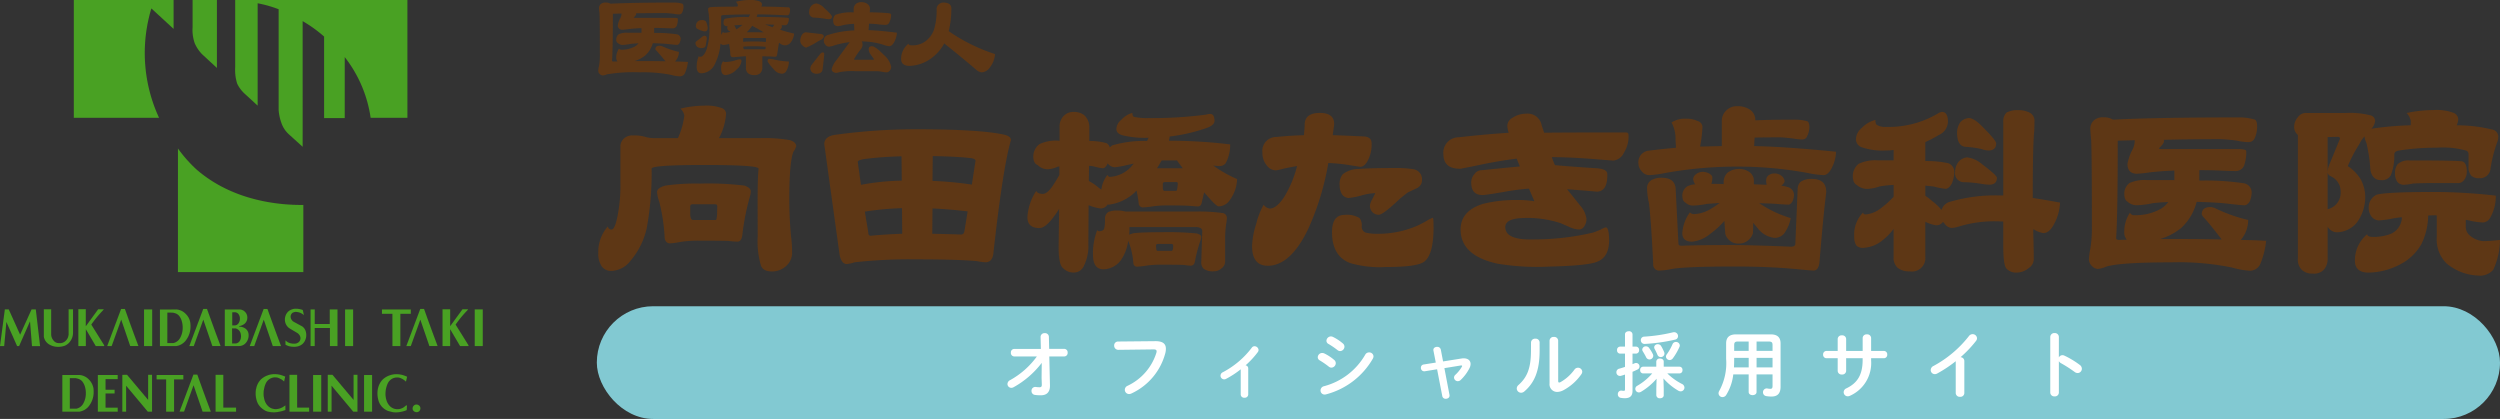 <svg xmlns="http://www.w3.org/2000/svg" xmlns:xlink="http://www.w3.org/1999/xlink" width="377" height="63.18" viewBox="0 0 377 63.18"><rect x="0" y="0" width="377" height="63.18" fill="#333333" stroke="none"/><defs><clipPath id="a"><rect width="72.799" height="62.19" fill="none"/></clipPath><clipPath id="b"><rect width="286.78" height="25.618" transform="translate(0 0)" fill="#5e3715"/></clipPath><clipPath id="c"><rect width="59.822" height="11.523" fill="#5e3715"/></clipPath></defs><g transform="translate(10203 6476.18)"><g transform="translate(-10203 -6476.18)"><path d="M4.758,198.919l-1.723,3.807-1.715-3.807H.729L0,204.447H.636l.33-3.635,1.61,3.635.31,0,1.638-3.718.3,3.721H6.049L5.4,198.919Z" transform="translate(0 -152.258)" fill="#49a123"/><g clip-path="url(#a)"><path d="M.728,198.919h.592l1.715,3.807,1.722-3.807H5.4l.653,5.527H4.82l-.3-3.722-1.637,3.719-.31,0-1.61-3.636-.33,3.635H0Zm4.092,5.528H6.049L5.4,198.919H4.759l-1.723,3.807L1.32,198.92H.729L0,204.447H.636l.33-3.635,1.611,3.635.309,0,1.637-3.718Z" transform="translate(0 -152.258)" fill="#1a1311"/><path d="M29.279,198.794v3.713a1.432,1.432,0,0,0,.326.964,1.015,1.015,0,0,0,.61.411q.284.029.376.029a1.209,1.209,0,0,0,.769-.266,1.446,1.446,0,0,0,.482-.714l.061-.308v-3.829h.669v3.556a2.136,2.136,0,0,1-.346,1.167,1.956,1.956,0,0,1-.884.776,3.054,3.054,0,0,1-1.01.174,2.562,2.562,0,0,1-1.382-.378,1.729,1.729,0,0,1-.782-1.126v-4.17Z" transform="translate(-21.56 -152.162)" fill="#49a123"/><path d="M28.168,198.794h1.112v3.713a1.438,1.438,0,0,0,.326.963,1.019,1.019,0,0,0,.61.411c.188.019.315.029.375.029a1.214,1.214,0,0,0,.769-.265,1.453,1.453,0,0,0,.482-.714l.061-.308v-3.829h.67v3.556a2.147,2.147,0,0,1-.346,1.167,1.966,1.966,0,0,1-.885.777,3.069,3.069,0,0,1-1.011.175,2.574,2.574,0,0,1-1.382-.378,1.736,1.736,0,0,1-.782-1.126Zm2.424,5.118c-.061,0-.187-.01-.376-.029a1.02,1.02,0,0,1-.611-.411,1.439,1.439,0,0,1-.326-.964v-3.713h-1.11v4.17a1.735,1.735,0,0,0,.782,1.125,2.574,2.574,0,0,0,1.382.378,3.068,3.068,0,0,0,1.01-.174,1.965,1.965,0,0,0,.884-.776,2.146,2.146,0,0,0,.346-1.167v-3.556H31.9v3.829l-.061.308a1.453,1.453,0,0,1-.482.715A1.215,1.215,0,0,1,30.591,203.911Z" transform="translate(-21.56 -152.162)" fill="#1a1311"/><path d="M51.495,198.794v2.556l1.86-2.556.831,0-.03.1a17.078,17.078,0,0,0-1.837,2.219l1.943,3.117v.116H52.988l-1.493-2.535v2.535h-1.13v-5.556Z" transform="translate(-38.551 -152.162)" fill="#49a123"/><path d="M50.364,198.794h1.13v2.556l1.859-2.556.831,0-.03.1a17.164,17.164,0,0,0-1.837,2.219l1.943,3.116v.117H52.988l-1.494-2.535v2.535h-1.13ZM51.5,201.35v-2.556H50.365v5.556h1.129v-2.534l1.494,2.535h1.273v-.116l-1.943-3.117a17.128,17.128,0,0,1,1.837-2.22l.03-.1-.83,0Z" transform="translate(-38.551 -152.162)" fill="#1a1311"/><rect width="1.228" height="5.527" transform="translate(21.722 46.662)" fill="#49a123"/><path d="M0,0H1.228V5.527H0ZM0,5.527H1.228V0H0Z" transform="translate(21.722 46.662)" fill="#1a1311"/><path d="M105.309,198.919a2.191,2.191,0,0,1,1.4.7,2.271,2.271,0,0,1,.618,1.071,2.447,2.447,0,0,1,.072.543,1.191,1.191,0,0,1,.008.12v.141a3.342,3.342,0,0,1-.6,1.946,2.239,2.239,0,0,1-1.562,1.008h-2.457v-5.527Zm-1.4,5.073h.908a1.551,1.551,0,0,0,1.043-.819,3.1,3.1,0,0,0,.361-1.509,3.431,3.431,0,0,0-.133-.969,2.328,2.328,0,0,0-.383-.777,1.307,1.307,0,0,0-.425-.345,2.417,2.417,0,0,0-.569-.17h-.8Z" transform="translate(-78.673 -152.257)" fill="#49a123"/><path d="M102.782,198.919h2.526a2.2,2.2,0,0,1,1.4.7,2.277,2.277,0,0,1,.618,1.071,2.307,2.307,0,0,1,.07.5c0,.019,0,.033,0,.042a1.2,1.2,0,0,1,.008.12v.141a3.358,3.358,0,0,1-.6,1.946,2.25,2.25,0,0,1-1.562,1.008h-2.457Zm0,5.528h2.457a2.249,2.249,0,0,0,1.562-1.008,3.357,3.357,0,0,0,.6-1.945v-.141a1.193,1.193,0,0,0-.008-.12c0-.009,0-.023,0-.042a2.305,2.305,0,0,0-.07-.5,2.277,2.277,0,0,0-.618-1.07,2.2,2.2,0,0,0-1.4-.7h-2.525Zm1.931-5.044a2.43,2.43,0,0,1,.569.17,1.314,1.314,0,0,1,.425.345,2.339,2.339,0,0,1,.383.778,3.446,3.446,0,0,1,.133.969,3.116,3.116,0,0,1-.361,1.509,1.559,1.559,0,0,1-1.043.819h-.908V199.4Zm.106,4.589a1.558,1.558,0,0,0,1.043-.818,3.115,3.115,0,0,0,.36-1.509,3.445,3.445,0,0,0-.133-.968,2.338,2.338,0,0,0-.383-.777,1.313,1.313,0,0,0-.424-.345,2.429,2.429,0,0,0-.569-.17h-.8v4.588Z" transform="translate(-78.673 -152.257)" fill="#1a1311"/><path d="M146.7,198.919a1.162,1.162,0,0,1,.855.355,1.187,1.187,0,0,1,.353.871,1.58,1.58,0,0,1-.046.367,1.2,1.2,0,0,1-.452.63,1.714,1.714,0,0,1-.736.3l.025.075a1.545,1.545,0,0,1,1.013.357,1.2,1.2,0,0,1,.389.931,1.685,1.685,0,0,1-.422,1.163,1.331,1.331,0,0,1-1.033.474h-2.139v-5.527Zm-1.068.44v1.965h.442a.74.74,0,0,0,.526-.349,1.222,1.222,0,0,0,.183-.665,1.112,1.112,0,0,0-.21-.682.692.692,0,0,0-.591-.283Zm0,4.691h.508a.811.811,0,0,0,.6-.358,1.3,1.3,0,0,0,.207-.741,1.445,1.445,0,0,0-.2-.737,1.082,1.082,0,0,0-.628-.437h-.5Z" transform="translate(-110.608 -152.257)" fill="#49a123"/><path d="M144.505,198.919H146.7a1.167,1.167,0,0,1,.855.355,1.193,1.193,0,0,1,.354.872,1.589,1.589,0,0,1-.046.367,1.2,1.2,0,0,1-.452.63,1.722,1.722,0,0,1-.736.3l.026.075h0a1.547,1.547,0,0,1,1.012.357,1.21,1.21,0,0,1,.39.931,1.693,1.693,0,0,1-.423,1.164,1.338,1.338,0,0,1-1.034.474h-2.139Zm0,5.528h2.138a1.337,1.337,0,0,0,1.033-.473,1.692,1.692,0,0,0,.422-1.163,1.209,1.209,0,0,0-.389-.931,1.549,1.549,0,0,0-1.013-.357l-.026-.076a1.73,1.73,0,0,0,.736-.3,1.2,1.2,0,0,0,.452-.629,1.587,1.587,0,0,0,.046-.367,1.192,1.192,0,0,0-.353-.871,1.166,1.166,0,0,0-.854-.355h-2.191Zm1.475-5.1a.7.7,0,0,1,.591.283,1.118,1.118,0,0,1,.21.682,1.228,1.228,0,0,1-.183.665.743.743,0,0,1-.526.349h-.442v-1.965Zm.092,1.979a.742.742,0,0,0,.525-.349,1.227,1.227,0,0,0,.183-.665,1.117,1.117,0,0,0-.21-.681.694.694,0,0,0-.59-.283l-.351.015v1.964Zm.053.454a1.071,1.071,0,0,1,.628.438,1.452,1.452,0,0,1,.2.737,1.305,1.305,0,0,1-.207.741.815.815,0,0,1-.6.358h-.508v-2.273Zm.012,2.273h0a.814.814,0,0,0,.6-.357,1.3,1.3,0,0,0,.207-.741,1.451,1.451,0,0,0-.2-.736,1.07,1.07,0,0,0-.627-.437h-.5v2.272Z" transform="translate(-110.608 -152.257)" fill="#1a1311"/><path d="M186,199.446a1.966,1.966,0,0,0-.5-.319,1.7,1.7,0,0,0-.731-.161.865.865,0,0,0-.228.029,1.369,1.369,0,0,0-.228.087.714.714,0,0,0-.239.262.687.687,0,0,0-.079.32.853.853,0,0,0,.118.424.946.946,0,0,0,.307.332l1.35.732a1.468,1.468,0,0,1,.443.562,1.733,1.733,0,0,1,.14.7,1.911,1.911,0,0,1-.316,1.1,1.55,1.55,0,0,1-.795.6,2.182,2.182,0,0,1-.892.107,2.392,2.392,0,0,1-1.13-.312,5.708,5.708,0,0,1,0-.669,1.332,1.332,0,0,0,.531.368,2.089,2.089,0,0,0,.842.129.949.949,0,0,0,.519-.157.777.777,0,0,0,.314-.383.952.952,0,0,0,.046-.274.8.8,0,0,0-.095-.378,1.2,1.2,0,0,0-.262-.328c-.409-.271-.821-.483-1.183-.715a1.566,1.566,0,0,1-.806-1.388,1.644,1.644,0,0,1,.206-.827,1.465,1.465,0,0,1,.475-.532,2.042,2.042,0,0,1,.612-.253,2.661,2.661,0,0,1,.357-.025,2.94,2.94,0,0,1,1.049.192Z" transform="translate(-140.168 -151.923)" fill="#49a123"/><path d="M184.774,198.481a2.924,2.924,0,0,1,1.049.192l.176.772a2.039,2.039,0,0,0-.5-.318,1.7,1.7,0,0,0-.731-.161.868.868,0,0,0-.227.029,1.374,1.374,0,0,0-.227.087.717.717,0,0,0-.239.262.69.69,0,0,0-.079.32.857.857,0,0,0,.117.424.949.949,0,0,0,.307.332l1.35.732a1.475,1.475,0,0,1,.444.562,1.741,1.741,0,0,1,.14.7,1.906,1.906,0,0,1-.317,1.1,1.558,1.558,0,0,1-.8.6,2.123,2.123,0,0,1-.892.107,2.378,2.378,0,0,1-1.13-.312,5.668,5.668,0,0,1,0-.669,1.363,1.363,0,0,0,.532.367,2.026,2.026,0,0,0,.739.13l.1,0a.953.953,0,0,0,.519-.157.773.773,0,0,0,.314-.383.958.958,0,0,0,.045-.274.8.8,0,0,0-.095-.378,1.2,1.2,0,0,0-.262-.328c-.225-.149-.451-.28-.67-.407-.18-.1-.351-.2-.513-.308a1.568,1.568,0,0,1-.806-1.389,1.651,1.651,0,0,1,.206-.827,1.472,1.472,0,0,1,.476-.532,2.053,2.053,0,0,1,.612-.253A2.676,2.676,0,0,1,184.774,198.481Zm1.224.964-.176-.771a2.927,2.927,0,0,0-1.048-.191,2.675,2.675,0,0,0-.357.025,2.052,2.052,0,0,0-.612.253,1.471,1.471,0,0,0-.475.532,1.65,1.65,0,0,0-.205.827,1.567,1.567,0,0,0,.806,1.388c.162.1.333.2.513.308.219.127.445.258.67.407a1.2,1.2,0,0,1,.262.329.8.8,0,0,1,.095.378.959.959,0,0,1-.046.275.774.774,0,0,1-.314.384.954.954,0,0,1-.519.157l-.1,0a2.027,2.027,0,0,1-.74-.13,1.344,1.344,0,0,1-.531-.368,5.86,5.86,0,0,0,0,.668,2.379,2.379,0,0,0,1.129.312,2.123,2.123,0,0,0,.892-.107,1.557,1.557,0,0,0,.795-.6,1.905,1.905,0,0,0,.316-1.1,1.74,1.74,0,0,0-.14-.7,1.474,1.474,0,0,0-.443-.562l-1.35-.732a.95.95,0,0,1-.307-.332.859.859,0,0,1-.118-.424.691.691,0,0,1,.08-.321.719.719,0,0,1,.239-.262,1.376,1.376,0,0,1,.228-.087.868.868,0,0,1,.228-.029,1.7,1.7,0,0,1,.732.161A1.984,1.984,0,0,1,186,199.445Z" transform="translate(-140.168 -151.923)" fill="#1a1311"/><path d="M200.277,198.919v2.2h2.262v-2.2h1.174v5.527h-1.147v-2.726h-2.289v2.726h-.628v-5.527Z" transform="translate(-152.816 -152.258)" fill="#49a123"/><path d="M199.648,198.919h.628v2.2h2.262v-2.2h1.174v5.528h-1.148v-2.726h-2.289v2.725h-.628Zm.628,2.2v-2.2h-.627v5.527h.628v-2.725h2.29v2.726h1.147v-5.527h-1.173v2.2Z" transform="translate(-152.816 -152.258)" fill="#1a1311"/><rect width="1.21" height="5.527" transform="translate(52.041 46.662)" fill="#49a123"/><path d="M0,0H1.21V5.527H0ZM0,5.527H1.21V0H0Z" transform="translate(52.041 46.662)" fill="#1a1311"/><path d="M72.359,204.208h1.247q-.326-.864-.653-1.749t-.679-1.857q-.353-.972-.717-1.994h-.577l-2.1,5.6.682,0L71,200.222Z" transform="translate(-52.72 -152.018)" fill="#49a123"/><path d="M73.606,204.208H72.359l-1.364-3.986L69.559,204.2l-.682,0,2.1-5.6h.577c.23.647.472,1.318.718,1.995.216.6.439,1.2.679,1.857.2.55.416,1.122.653,1.749Zm-2.05-5.6h-.576l-2.1,5.6.681,0,1.436-3.981,1.364,3.985H73.6c-.236-.626-.45-1.2-.653-1.748-.241-.653-.463-1.26-.679-1.857C72.027,199.925,71.786,199.254,71.556,198.607Z" transform="translate(-52.72 -152.018)" fill="#1a1311"/><path d="M125.155,204.208H126.4q-.326-.864-.653-1.749t-.679-1.857q-.353-.972-.717-1.994h-.577l-2.1,5.6.682,0,1.437-3.981Z" transform="translate(-93.131 -152.018)" fill="#49a123"/><path d="M126.4,204.208h-1.247l-1.364-3.986-1.436,3.981-.682,0,2.1-5.6h.577c.237.666.478,1.337.717,1.995.222.613.445,1.221.679,1.857.209.568.429,1.157.653,1.749Zm-2.05-5.6h-.576l-2.1,5.6.681,0,1.436-3.981,1.364,3.985H126.4c-.224-.592-.443-1.18-.653-1.748-.235-.637-.457-1.244-.679-1.857C124.83,199.944,124.589,199.273,124.352,198.607Z" transform="translate(-93.131 -152.018)" fill="#1a1311"/><path d="M164,204.208h1.247q-.327-.864-.654-1.749t-.679-1.857q-.353-.972-.717-1.994h-.577l-2.1,5.6.682,0,1.437-3.981Z" transform="translate(-122.863 -152.018)" fill="#49a123"/><path d="M165.246,204.208H164l-1.364-3.986L161.2,204.2l-.682,0,2.1-5.6h.577c.247.693.489,1.364.718,1.995.212.584.434,1.191.679,1.857.2.55.417,1.122.654,1.749Zm-2.051-5.6h-.576l-2.1,5.6.681,0,1.436-3.981L164,204.207h1.246c-.237-.627-.451-1.2-.653-1.748-.245-.666-.467-1.274-.679-1.857C163.683,199.971,163.441,199.3,163.195,198.607Z" transform="translate(-122.863 -152.018)" fill="#1a1311"/><path d="M249.882,198.919v.66h-1.575v4.867h-1.2v-4.867h-1.578v-.594l.007-.066Z" transform="translate(-187.93 -152.258)" fill="#49a123"/><path d="M245.531,198.919h4.351v.66h-1.575v4.867H247.1v-4.868h-1.578v-.594Zm1.572,5.528h1.2v-4.867h1.575v-.659h-4.35l-.007.065v.594H247.1Z" transform="translate(-187.93 -152.258)" fill="#1a1311"/><path d="M285.651,198.794v2.556l1.86-2.556.831,0-.03.1a17.1,17.1,0,0,0-1.837,2.219l1.943,3.117v.116h-1.274l-1.493-2.535v2.535H284.5v-5.556Z" transform="translate(-217.766 -152.162)" fill="#49a123"/><path d="M284.5,198.794h1.148v2.556l1.859-2.556.831,0-.03.1a17.182,17.182,0,0,0-1.837,2.219l1.943,3.116v.117h-1.274l-1.494-2.535v2.535H284.5Zm1.148,2.557v-2.556H284.5v5.556h1.147v-2.534l1.494,2.535h1.273v-.116l-1.943-3.117a17.15,17.15,0,0,1,1.837-2.22l.03-.1-.83,0Z" transform="translate(-217.766 -152.162)" fill="#1a1311"/><rect width="1.21" height="5.527" transform="translate(71.589 46.662)" fill="#49a123"/><path d="M0,0H1.21V5.527H0ZM0,5.527H1.21V0H0Z" transform="translate(71.589 46.662)" fill="#1a1311"/><path d="M264.671,204.208h1.246q-.326-.864-.653-1.749t-.679-1.857q-.353-.972-.717-1.994h-.577l-2.1,5.6.682,0,1.437-3.981Z" transform="translate(-199.92 -152.018)" fill="#49a123"/><path d="M265.918,204.208h-1.247l-1.364-3.986-1.436,3.981-.682,0,2.1-5.6h.578c.23.645.471,1.316.718,1.995.22.607.449,1.232.679,1.857.2.544.414,1.116.653,1.749Zm-2.05-5.6h-.577l-2.1,5.6.681,0,1.436-3.981,1.364,3.985h1.245c-.239-.633-.452-1.2-.653-1.748-.23-.625-.459-1.25-.679-1.857C264.338,199.923,264.1,199.252,263.868,198.607Z" transform="translate(-199.92 -152.018)" fill="#1a1311"/><path d="M42.7,241.08a2.19,2.19,0,0,1,1.4.7,2.479,2.479,0,0,1,.618,1.071,1.818,1.818,0,0,1,.072.543,1.2,1.2,0,0,1,.008.12v.141a3.344,3.344,0,0,1-.6,1.946,2.241,2.241,0,0,1-1.562,1.008H40.073V241.08Zm-1.5,5.073h1.013a1.551,1.551,0,0,0,1.043-.819,3.1,3.1,0,0,0,.361-1.509,3.43,3.43,0,0,0-.133-.969,2.327,2.327,0,0,0-.383-.777,1.31,1.31,0,0,0-.425-.345,2.42,2.42,0,0,0-.569-.17H41.2Z" transform="translate(-30.673 -184.528)" fill="#49a123"/><path d="M40.073,241.08H42.7a2.2,2.2,0,0,1,1.4.7,2.478,2.478,0,0,1,.618,1.071,1.708,1.708,0,0,1,.071.5c0,.019,0,.033,0,.042a1.2,1.2,0,0,1,.008.12v.141a3.36,3.36,0,0,1-.6,1.946,2.251,2.251,0,0,1-1.563,1.009H40.073Zm0,5.528h2.562A2.25,2.25,0,0,0,44.2,245.6a3.359,3.359,0,0,0,.6-1.946v-.141a1.2,1.2,0,0,0-.008-.12c0-.009,0-.023,0-.042a1.707,1.707,0,0,0-.071-.5,2.477,2.477,0,0,0-.618-1.07,2.2,2.2,0,0,0-1.4-.7h-2.63Zm2.036-5.044a2.431,2.431,0,0,1,.569.17,1.317,1.317,0,0,1,.425.345,2.339,2.339,0,0,1,.383.778,3.446,3.446,0,0,1,.133.969,3.116,3.116,0,0,1-.361,1.509,1.559,1.559,0,0,1-1.043.819H41.2v-4.589Zm.106,4.589a1.558,1.558,0,0,0,1.043-.818,3.115,3.115,0,0,0,.36-1.508,3.445,3.445,0,0,0-.133-.968,2.338,2.338,0,0,0-.383-.777,1.316,1.316,0,0,0-.425-.345,2.43,2.43,0,0,0-.569-.17H41.2v4.588Z" transform="translate(-30.673 -184.528)" fill="#1a1311"/><path d="M65.882,241.079v.627H64.046v1.59h1.367v.572H64.046v2.139h1.836v.6h-3v-5.527Z" transform="translate(-48.131 -184.528)" fill="#49a123"/><path d="M62.881,241.079h3v.627H64.046v1.59h1.366v.572H64.046v2.139h1.836v.6h-3Zm1.165,2.218v-1.591h1.837v-.626h-3v5.527h3v-.6H64.046v-2.14h1.367V243.3Z" transform="translate(-48.131 -184.528)" fill="#1a1311"/><path d="M79.338,240.955l3.18,3.782v-3.782h.589v5.557h-.639L79.2,242.6v3.915h-.576v-5.557Z" transform="translate(-60.179 -184.432)" fill="#49a123"/><path d="M78.622,240.954h.716l3.181,3.782v-3.782h.589v5.557h-.639L79.2,242.6v3.914h-.576Zm3.847,5.557h.638v-5.556h-.588v3.782l-3.181-3.782h-.714v5.556H79.2V242.6Z" transform="translate(-60.179 -184.432)" fill="#1a1311"/><path d="M104.685,241.079v.66h-1.4v4.867h-1.2v-4.867h-1.439v-.594l.008-.066Z" transform="translate(-77.033 -184.528)" fill="#49a123"/><path d="M100.648,241.079h4.037v.66h-1.4v4.867H102.08v-4.868h-1.439v-.594Zm1.433,5.528h1.2v-4.867h1.4v-.659h-4.036l-.008.066v.594h1.439Z" transform="translate(-77.033 -184.528)" fill="#1a1311"/><path d="M139.765,240.955V245.9h1.925v.612H138.6v-5.557Z" transform="translate(-106.091 -184.432)" fill="#49a123"/><path d="M138.6,240.954h1.161V245.9h1.924v.612H138.6Zm1.161,4.946v-4.945H138.6v5.556h3.085V245.9Z" transform="translate(-106.091 -184.432)" fill="#1a1311"/><path d="M118.881,246.368h1.247q-.326-.864-.653-1.749t-.679-1.857q-.353-.972-.717-1.994H117.5l-2.1,5.6.682,0,1.437-3.981Z" transform="translate(-88.329 -184.289)" fill="#49a123"/><path d="M120.128,246.368h-1.247l-1.364-3.986-1.436,3.981-.682,0,2.1-5.6h.578c.241.677.482,1.348.718,1.995.209.576.431,1.183.679,1.857.212.575.432,1.164.653,1.749Zm-2.05-5.6H117.5l-2.1,5.6.681,0,1.437-3.981,1.364,3.986h1.245c-.221-.585-.441-1.173-.653-1.748-.248-.674-.47-1.282-.679-1.857C118.56,242.115,118.318,241.443,118.078,240.767Z" transform="translate(-88.329 -184.289)" fill="#1a1311"/><path d="M187.238,240.955V245.9h1.808v.612h-2.969v-5.557Z" transform="translate(-142.428 -184.432)" fill="#49a123"/><path d="M186.077,240.954h1.161V245.9h1.807v.612h-2.969Zm1.161,4.946v-4.945h-1.16v5.556h2.968V245.9Z" transform="translate(-142.428 -184.432)" fill="#1a1311"/><rect width="1.227" height="5.527" transform="translate(47.217 56.552)" fill="#49a123"/><path d="M0,0H1.227V5.527H0ZM0,5.527H1.227V0H0Z" transform="translate(47.217 56.552)" fill="#1a1311"/><path d="M211.409,240.955l3.18,3.782v-3.782h.589v5.557h-.639l-3.27-3.915v3.915h-.575v-5.557Z" transform="translate(-161.27 -184.432)" fill="#49a123"/><path d="M210.693,240.954h.716l3.181,3.782v-3.782h.59v5.557h-.639l-3.271-3.915v3.914h-.576Zm3.847,5.557h.638v-5.556h-.589v3.782l-3.181-3.782h-.714v5.556h.575V242.6Z" transform="translate(-161.27 -184.432)" fill="#1a1311"/><rect width="1.21" height="5.527" transform="translate(54.901 56.552)" fill="#49a123"/><path d="M0,0H1.21V5.527H0ZM0,5.527H1.21V0H0Z" transform="translate(54.901 56.552)" fill="#1a1311"/><path d="M246.286,241.227a1.387,1.387,0,0,0-.693-.175,1.518,1.518,0,0,0-.765.2,1.639,1.639,0,0,0-.591.593,3.609,3.609,0,0,0-.292.809,3.775,3.775,0,0,0-.1.867,3.2,3.2,0,0,0,.148.967,2.1,2.1,0,0,0,.42.776,1.621,1.621,0,0,0,.58.436,1.7,1.7,0,0,0,.663.129,1.716,1.716,0,0,0,1.144-.449l.151-.122a.191.191,0,0,1,.129.017l-.035.693a4.024,4.024,0,0,1-.864.264,3.62,3.62,0,0,1-.778.082,3.829,3.829,0,0,1-.425-.025l-.728-.182a2.515,2.515,0,0,1-.921-.615,2.325,2.325,0,0,1-.539-.942,3.779,3.779,0,0,1-.163-1.092,3.3,3.3,0,0,1,.2-1.163,2.674,2.674,0,0,1,.607-.955,3,3,0,0,1,.967-.589,3.13,3.13,0,0,1,1.491-.175,3.2,3.2,0,0,1,.614.129,5.453,5.453,0,0,1,.6.229l-.174.749a2.226,2.226,0,0,0-.648-.458" transform="translate(-185.711 -184.126)" fill="#49a123"/><path d="M245.508,240.554a3.137,3.137,0,0,1,.387.025,3.212,3.212,0,0,1,.614.129,5.48,5.48,0,0,1,.6.229l-.174.749a2.287,2.287,0,0,0-.649-.458,1.38,1.38,0,0,0-.693-.174,1.525,1.525,0,0,0-.765.2,1.646,1.646,0,0,0-.591.593,3.628,3.628,0,0,0-.292.809,3.792,3.792,0,0,0-.1.867,3.211,3.211,0,0,0,.148.967,2.109,2.109,0,0,0,.42.776,1.628,1.628,0,0,0,.579.436,1.707,1.707,0,0,0,.663.129,1.715,1.715,0,0,0,1.144-.449l.151-.123a.191.191,0,0,1,.13.017l-.035.693a3.918,3.918,0,0,1-.865.264,3.636,3.636,0,0,1-.778.082,3.852,3.852,0,0,1-.425-.025l-.728-.182a2.526,2.526,0,0,1-.922-.615,2.336,2.336,0,0,1-.539-.942,3.8,3.8,0,0,1-.163-1.092,3.313,3.313,0,0,1,.2-1.163,2.687,2.687,0,0,1,.607-.955,3.01,3.01,0,0,1,.967-.589A3.151,3.151,0,0,1,245.508,240.554Zm1.427,1.131.173-.748a5.567,5.567,0,0,0-.6-.228,3.21,3.21,0,0,0-.614-.129,3.13,3.13,0,0,0-1.491.175,3.009,3.009,0,0,0-.967.589,2.686,2.686,0,0,0-.607.954,3.312,3.312,0,0,0-.2,1.162,3.8,3.8,0,0,0,.163,1.092,2.334,2.334,0,0,0,.538.942,2.526,2.526,0,0,0,.921.614l.728.182a3.848,3.848,0,0,0,.425.025,3.636,3.636,0,0,0,.778-.082,3.935,3.935,0,0,0,.864-.264l.035-.692a.194.194,0,0,0-.128-.016l-.151.122a1.716,1.716,0,0,1-1.144.45,1.708,1.708,0,0,1-.663-.129,1.629,1.629,0,0,1-.58-.436,2.11,2.11,0,0,1-.42-.776,3.212,3.212,0,0,1-.148-.967,3.792,3.792,0,0,1,.1-.867,3.629,3.629,0,0,1,.292-.809,1.647,1.647,0,0,1,.591-.593,1.526,1.526,0,0,1,.766-.2,1.4,1.4,0,0,1,.693.175A2.25,2.25,0,0,1,246.935,241.685Z" transform="translate(-185.711 -184.126)" fill="#1a1311"/><path d="M265.823,260.048a.608.608,0,0,1,.423.165.525.525,0,0,1,.181.4.6.6,0,0,1-.159.419.532.532,0,0,1-.408.172.637.637,0,0,1-.431-.157.509.509,0,0,1-.181-.4.6.6,0,0,1,.166-.419.534.534,0,0,1,.408-.18" transform="translate(-203.028 -199.047)" fill="#49a123"/><path d="M265.823,260.048a.612.612,0,0,1,.423.165.527.527,0,0,1,.181.4.6.6,0,0,1-.159.419.534.534,0,0,1-.408.172.64.64,0,0,1-.431-.157.512.512,0,0,1-.181-.4.6.6,0,0,1,.166-.419A.537.537,0,0,1,265.823,260.048Zm.038,1.159a.533.533,0,0,0,.407-.172.6.6,0,0,0,.158-.419.526.526,0,0,0-.181-.4.611.611,0,0,0-.422-.165.536.536,0,0,0-.408.18.6.6,0,0,0-.166.418.511.511,0,0,0,.181.4A.639.639,0,0,0,265.861,261.207Z" transform="translate(-203.028 -199.047)" fill="#1a1311"/><path d="M168.814,245.213v.71a4.763,4.763,0,0,1-.952.264,3.6,3.6,0,0,1-.777.083,4.144,4.144,0,0,1-.96-.112l-.275-.1a3.091,3.091,0,0,1-.84-.614,2.333,2.333,0,0,1-.539-.943,3.783,3.783,0,0,1-.163-1.092,3.3,3.3,0,0,1,.2-1.162,2.672,2.672,0,0,1,.607-.955,2.991,2.991,0,0,1,.967-.589,3.122,3.122,0,0,1,1.491-.174,3.191,3.191,0,0,1,.614.129,5.387,5.387,0,0,1,.6.229l-.174.749a2.223,2.223,0,0,0-.648-.458,1.384,1.384,0,0,0-.693-.175,1.517,1.517,0,0,0-.765.2,1.638,1.638,0,0,0-.591.593,3.6,3.6,0,0,0-.291.809,3.781,3.781,0,0,0-.1.867,3.2,3.2,0,0,0,.148.967,2.1,2.1,0,0,0,.42.776,1.628,1.628,0,0,0,.58.436,1.7,1.7,0,0,0,.663.129,2,2,0,0,0,.673-.127,2.126,2.126,0,0,0,.623-.34Z" transform="translate(-125.765 -184.09)" fill="#49a123"/><path d="M167.085,246.269a4.172,4.172,0,0,1-.96-.112l-.275-.1a3.11,3.11,0,0,1-.84-.614,2.344,2.344,0,0,1-.539-.943,3.8,3.8,0,0,1-.163-1.092,3.312,3.312,0,0,1,.2-1.162,2.686,2.686,0,0,1,.607-.955,3.007,3.007,0,0,1,.967-.589,3.123,3.123,0,0,1,1.491-.175,3.21,3.21,0,0,1,.614.129,5.419,5.419,0,0,1,.6.229l-.174.749a2.283,2.283,0,0,0-.649-.458,1.394,1.394,0,0,0-.693-.175,1.523,1.523,0,0,0-.765.2,1.644,1.644,0,0,0-.591.593,3.615,3.615,0,0,0-.291.809,3.8,3.8,0,0,0-.1.867,3.211,3.211,0,0,0,.148.967,2.11,2.11,0,0,0,.42.775,1.635,1.635,0,0,0,.579.436,1.708,1.708,0,0,0,.663.128,2,2,0,0,0,.673-.127,2.027,2.027,0,0,0,.623-.34l.181-.1v.71a3.993,3.993,0,0,1-.838.24l-.114.024A3.617,3.617,0,0,1,167.085,246.269Zm.106-5.762a3.154,3.154,0,0,0-1.1.2,3.006,3.006,0,0,0-.967.589,2.685,2.685,0,0,0-.607.955,3.311,3.311,0,0,0-.2,1.162,3.8,3.8,0,0,0,.163,1.092,2.343,2.343,0,0,0,.539.942,3.109,3.109,0,0,0,.84.614l.275.1a4.17,4.17,0,0,0,.96.112,3.616,3.616,0,0,0,.777-.083l.114-.024a4.013,4.013,0,0,0,.838-.24v-.709l-.18.1a2.028,2.028,0,0,1-.623.34,2,2,0,0,1-.673.127,1.709,1.709,0,0,1-.663-.129,1.636,1.636,0,0,1-.58-.436,2.111,2.111,0,0,1-.42-.776,3.212,3.212,0,0,1-.148-.967,3.8,3.8,0,0,1,.1-.867,3.617,3.617,0,0,1,.291-.809,1.645,1.645,0,0,1,.591-.593,1.524,1.524,0,0,1,.765-.2,1.4,1.4,0,0,1,.693.175,2.246,2.246,0,0,1,.648.458l.173-.749a5.5,5.5,0,0,0-.6-.228,3.206,3.206,0,0,0-.614-.129A3.157,3.157,0,0,0,167.191,240.508Z" transform="translate(-125.765 -184.09)" fill="#1a1311"/><path d="M124.108,6.573a5.729,5.729,0,0,0,1.067,1.583l2.262,2.09V0h-3.668V4.095a6.036,6.036,0,0,0,.339,2.479" transform="translate(-94.726)" fill="#49a123"/><path d="M127.437,10.247h0l-2.262-2.09a5.783,5.783,0,0,1-1.067-1.583,6.077,6.077,0,0,1-.339-2.479V0h3.668Zm0-10.247h-3.667V4.095a6.076,6.076,0,0,0,.339,2.478,5.781,5.781,0,0,0,1.067,1.583l2.261,2.089Z" transform="translate(-94.726)" fill="#1a1311"/><path d="M59.142,1.278l3.349,3.078V0H47.441V17.766H60.3A23.2,23.2,0,0,1,59.142,1.278" transform="translate(-36.313)" fill="#49a123"/><path d="M47.441,0h15.05V4.356l-3.35-3.078a26.518,26.518,0,0,0-.995,6.515A22.163,22.163,0,0,0,60.3,17.766H47.441Zm15.05,4.356V0H47.442V17.766H60.3a22.153,22.153,0,0,1-2.153-9.972,26.471,26.471,0,0,1,1-6.516Z" transform="translate(-36.313)" fill="#1a1311"/><path d="M158.192,18.729a4.118,4.118,0,0,0,1.085,1.554l2.053,1.859V3.188a19.973,19.973,0,0,1,3.232,2.323v12.3h3.117V8.62a19.3,19.3,0,0,1,3.9,9.147h5.554V0H151.151V10.165a6.862,6.862,0,0,0,.307,2.468,5.038,5.038,0,0,0,1.138,1.512l1.946,1.785V.5a18.432,18.432,0,0,1,3.165.9V16.566a7.337,7.337,0,0,0,.485,2.163" transform="translate(-115.689 -0.001)" fill="#49a123"/><path d="M161.33,22.143l-2.054-1.86a4.163,4.163,0,0,1-1.085-1.554,7.391,7.391,0,0,1-.485-2.163V1.406a18.665,18.665,0,0,0-3.164-.9V15.929L152.6,14.145a5.078,5.078,0,0,1-1.138-1.512,6.9,6.9,0,0,1-.307-2.468V0h25.983V17.767H171.58a19.41,19.41,0,0,0-3.9-9.147v9.195h-3.117V5.511a20.169,20.169,0,0,0-3.232-2.322ZM154.542.5a18.58,18.58,0,0,1,3.165.9V16.566a7.39,7.39,0,0,0,.485,2.162,4.162,4.162,0,0,0,1.085,1.554l2.052,1.858V3.188a20.117,20.117,0,0,1,3.233,2.322v12.3h3.116V8.62a19.4,19.4,0,0,1,3.9,9.147h5.553V0H151.151V10.165a6.9,6.9,0,0,0,.307,2.468,5.077,5.077,0,0,0,1.138,1.512l1.946,1.785Z" transform="translate(-115.689 -0.001)" fill="#1a1311"/><path d="M117.189,98.612a20.675,20.675,0,0,1-2.808-3.172v18.646h18.912V103.958c-5.18.037-11.363-1.228-16.1-5.346" transform="translate(-87.55 -73.052)" fill="#49a123"/><path d="M114.38,95.439l.033.043a20.322,20.322,0,0,0,2.776,3.13,20.982,20.982,0,0,0,7.769,4.2,28.047,28.047,0,0,0,8.115,1.151h.22v10.128H114.381Zm18.693,8.521a28.048,28.048,0,0,1-8.115-1.151,20.983,20.983,0,0,1-7.769-4.2,20.324,20.324,0,0,1-2.776-3.13l-.031-.041v18.644h18.911V103.958Z" transform="translate(-87.55 -73.052)" fill="#1a1311"/></g></g><g transform="translate(-10112.779 -6476.18)"><g transform="translate(0 15.934)"><g transform="translate(0 0)" clip-path="url(#b)"><path d="M13.868,16.5V15.166q0-.3.407-.3h3.3q.37,0,.371.3L17.909,16.5q-.075.742-.185.742H14.275q-.334,0-.407-.742M12.385.446a1.891,1.891,0,0,1,.593,1.037,11.782,11.782,0,0,1-.964,3.411H8.565A4.866,4.866,0,0,1,6.97,4.673a6.044,6.044,0,0,0-1.705-.185,1.87,1.87,0,0,0-1.372.445,1.63,1.63,0,0,0-.556,1.3v5.3a23.691,23.691,0,0,1-.52,5.519Q2.446,18.683,2,18.683a.536.536,0,0,1-.556-.481A5.87,5.87,0,0,0,0,22.243a3.329,3.329,0,0,0,.556,2.04,1.76,1.76,0,0,0,1.594.63,3.8,3.8,0,0,0,2.707-1.52A11.369,11.369,0,0,0,7.3,18.5a45.5,45.5,0,0,0,.742-9q0-.556,7.973-.556,8.156,0,8.157.556c-.2,1.929-.134,5.677-.134,10.274a12.793,12.793,0,0,0,.481,4.3q.3.928,1.669.927a3.045,3.045,0,0,0,2-.705,2.653,2.653,0,0,0,1.038-2.261,16.275,16.275,0,0,0-.149-2.225c-.075-.792-.273-2.995-.273-5.64q0-5.747.631-7.231a2.75,2.75,0,0,0,.407-.816q0-.63-.963-.927a22.414,22.414,0,0,0-4.45-.3h-6.23a9.141,9.141,0,0,0,1.075-3.671.93.93,0,0,0-.63-.853A6.627,6.627,0,0,0,15.981,0a15.7,15.7,0,0,0-3.6.446M10.122,12.051q-1.261.334-1.26,1A5.673,5.673,0,0,0,9.2,14.5a28.173,28.173,0,0,1,.816,5.487q.148.78.816.779a11.673,11.673,0,0,0,1.594-.223,17.758,17.758,0,0,1,2.93-.186q3,0,4.264.038a12.583,12.583,0,0,0,1.372.111q.63,0,.742-1.112a36.972,36.972,0,0,1,1.112-5.636,2.71,2.71,0,0,0,.148-.853q0-.519-.964-.853a45.247,45.247,0,0,0-6.675-.3,32.108,32.108,0,0,0-5.229.3" transform="translate(0 0)" fill="#5e3715"/><path d="M155.99,31.165l-.519-3.152a42.354,42.354,0,0,1,5.6-.519l.037,3.856q-2.374.075-4.747.3-.371,0-.371-.482m-5.117-14.721q-1.52.26-1.52,1.409l2.261,16.316q.222,1.744,1.15,1.743a4.987,4.987,0,0,0,1.149-.259,74.36,74.36,0,0,1,9.308-.445q6.154,0,9.121.259a9.4,9.4,0,0,0,1.3.185q1.112,0,1.224-1.483,1.41-12.718,2.633-16.946,0-.63-1.187-.853-3.709-.778-13.089-.778a88.892,88.892,0,0,0-12.348.852m20.1,11.533-.482,2.929q-.075.556-.519.556-2.187-.074-4.338-.111l.037-3.819q2.522.111,5.3.445M154.4,20.523q0-.333,1.335-.482,2.447-.3,5.265-.371l.036,3.672a36.186,36.186,0,0,0-6.155.63Zm16.983-.593q.778.111.778.407l-.556,3.6a53.883,53.883,0,0,0-5.933-.556l.037-3.745q3.781.075,5.673.3" transform="translate(-115.272 -12.034)" fill="#5e3715"/><path d="M303.721,11.644a.462.462,0,0,0,.111-.185h2.3q.37.519.89,1.186h-3.894q.334-.519.594-1M285.4,9.011a2.351,2.351,0,0,0-.927,1.854q0,1.039.667,1.3a2.083,2.083,0,0,0,1.595.63,3.92,3.92,0,0,0,1.372-.371.846.846,0,0,0,.3-.074v1.3q-.372.668-.778,1.3-.965,1.558-1.706,1.557-.816,0-1-.445a7.935,7.935,0,0,0-1.335,3.968q0,1.633,1.817,1.632.927,0,2.262-1.854a10.96,10.96,0,0,0,.7-1.038l-.075,5.747q0,2.67.668,3.189a2.216,2.216,0,0,0,1.632.668,1.665,1.665,0,0,0,1.557-1.112,6.694,6.694,0,0,0,.63-3.189l.037-5.859a7.1,7.1,0,0,0,1.705.482,1.161,1.161,0,0,0,1.15-.594.211.211,0,0,0,.148.037,7.027,7.027,0,0,0,4-1.891.931.931,0,0,1,.222-.222,14.242,14.242,0,0,1,.334,2,.63.63,0,0,0,.7.519,12.346,12.346,0,0,0,1.372-.148,15.36,15.36,0,0,1,2.448-.148q2.372,0,3.3.074.741.075,1.112.074.481,0,.594-.668.184-.816.333-1.446.3.334.63.7,1.223,1.409,1.558,1.409a2.063,2.063,0,0,0,1.743-1.038,5.549,5.549,0,0,0,1.038-3.078,19.6,19.6,0,0,1-3.6-2.04,8.027,8.027,0,0,0,.965.075,1.091,1.091,0,0,0,.927-.446,5.839,5.839,0,0,0,.668-2.818,77.653,77.653,0,0,0-8.937-.556h-.3c.05-.222.086-.432.112-.63a26.312,26.312,0,0,0,5.265-1.186Q311.8,6.23,311.8,5.488q0-1.037-.667-1.038a3.109,3.109,0,0,0-.631.11,62.266,62.266,0,0,1-8.676.52,9.132,9.132,0,0,1-2.151-.186q-.259-.074-.259-.594a3.463,3.463,0,0,0-1.669,1.038,1.883,1.883,0,0,0-.742,1.372q0,.706.927.965a14.365,14.365,0,0,0,3.931.371c-.075.148-.149.308-.223.481a17.166,17.166,0,0,0-5.265.668l-.371.3a1.07,1.07,0,0,0-.482-.63,9.108,9.108,0,0,0-2.6-.334V6.564a2.46,2.46,0,0,0-.816-1.966,2.576,2.576,0,0,0-1.52-.445,1.984,1.984,0,0,0-1.521.593,2.256,2.256,0,0,0-.63,1.669V8.492h-.149a5.761,5.761,0,0,0-2.892.519m8.713,6.378a6.654,6.654,0,0,0-1.26-.816l.037-2.3a4.97,4.97,0,0,1,.927.148,6.631,6.631,0,0,0,1.112.223q.444,0,.778-.742a.451.451,0,0,1,.074.111,1.386,1.386,0,0,0,.964.482,12.279,12.279,0,0,0,1.854-.334l1.039-.222a4.677,4.677,0,0,0-.445.519,4.744,4.744,0,0,1-3.078,1.483.4.4,0,0,1-.445-.3,4.424,4.424,0,0,0-.927,2.225,4.731,4.731,0,0,1-.631-.482m9.9.3v-.7c0-.173.135-.259.407-.259h1.595a.229.229,0,0,1,.259.259l-.074.7c-.05.248-.112.371-.185.371h-1.743c-.149,0-.235-.123-.259-.371m-8.233,3.56a1.2,1.2,0,0,0-.481,1.112q0,1.372-.26,1.594a.886.886,0,0,1-.519.186.481.481,0,0,1-.408-.148,9.681,9.681,0,0,0-.63,3.708q0,2.188,1.595,2.187a3.349,3.349,0,0,0,2.633-1.408,6.582,6.582,0,0,0,1.075-2.856,1,1,0,0,1,.111.223A11.453,11.453,0,0,1,299.568,27a.549.549,0,0,0,.63.482,11.55,11.55,0,0,0,1.3-.149,14.734,14.734,0,0,1,2.373-.148q2.372,0,3.337.038a7.406,7.406,0,0,0,1,.11c.346,0,.556-.2.63-.593a21.854,21.854,0,0,1,.853-3.226,1.519,1.519,0,0,0,.111-.52q0-.333-.7-.519a44.429,44.429,0,0,0-5.229-.186q-2.967,0-4.264.148a5.368,5.368,0,0,0-.668.223q.037-.519.037-1.15h9.938q1.037,0,1.038.63l-.148,4.6a1.34,1.34,0,0,0,.333,1.038,2.312,2.312,0,0,0,1.558.407,1.673,1.673,0,0,0,1.112-.407,1.284,1.284,0,0,0,.593-1.038V23.064a15.552,15.552,0,0,1,.149-1.965,6.825,6.825,0,0,0,.111-.927.729.729,0,0,0-.7-.779,25.447,25.447,0,0,0-3.782-.223H298.344a3.884,3.884,0,0,0-1.186-.148,3.069,3.069,0,0,0-1.373.223m7.231,5.562-.037-.446c0-.2.086-.3.259-.3h2.076c.173,0,.26.1.26.3l-.037.446c-.05.2-.124.3-.223.3h-2.076c-.124,0-.2-.1-.223-.3" transform="translate(-218.874 -3.206)" fill="#5e3715"/><path d="M457.684,14.849a1.319,1.319,0,0,1-.779,1.3l-1.408.668q-.409.334-1.112.89-2.559,2.448-3.226,2.448a1.306,1.306,0,0,1-1-.445,1.479,1.479,0,0,1-.333-.89,2.323,2.323,0,0,1,.333-.964q.371-.7.482-.965a8.955,8.955,0,0,0-2.261.408,11.933,11.933,0,0,1-1.78.333,1.36,1.36,0,0,1-.927-.482,2.53,2.53,0,0,1-.408-1.408,2.368,2.368,0,0,1,.445-1.669,3.736,3.736,0,0,1,2.374-.816q1.7-.147,5.377-.148a16.109,16.109,0,0,1,2.966.186,1.53,1.53,0,0,1,1.26,1.557m1.74,7.178q0,4.19-1.446,5.229-1.112.778-5.747.778a16.042,16.042,0,0,1-5.377-.593q-2.743-1.037-2.744-4.672,0-2.6,1.928-2.6a3.7,3.7,0,0,1,2.225.482,1.839,1.839,0,0,1,.333,1.186.955.955,0,0,0,.556,1,7.5,7.5,0,0,0,2,.186,14.678,14.678,0,0,0,5.747-1.187,16.191,16.191,0,0,0,1.446-.742,4.906,4.906,0,0,1,.965-.482q.11,0,.11,1.409M450.08,9.342a5.105,5.105,0,0,1-.63,2.747q-.483.839-1.075.839-.037,0-1.706-.267a24.665,24.665,0,0,0-3.115-.306,40.11,40.11,0,0,1-3.04,9.959q-2.67,5.534-6.082,5.533-2.373,0-2.373-2.976a12.042,12.042,0,0,1,.63-3.358,11.2,11.2,0,0,1,1.112-2.862,1.4,1.4,0,0,0,.927.572q1,0,2.151-1.717a16.746,16.746,0,0,0,1.966-4.694q-1.336.23-2.151.42a5.97,5.97,0,0,1-1.075.228,1.707,1.707,0,0,1-1.3-.686,2.9,2.9,0,0,1-.7-1.985A2.1,2.1,0,0,1,435.8,8.426q1.594-.19,4.078-.267.111-1.145.112-1.564,0-1.794,2.3-1.794,2.15,0,2.151,1.68,0,.115-.222,1.678.63,0,4.709.191,1.148.077,1.149.992" transform="translate(-333.467 -3.705)" fill="#5e3715"/><path d="M586.405,8.541a4.538,4.538,0,0,1-.715,2.687,1.957,1.957,0,0,1-1.568,1.15q-.148,0-3.306-.256-3.419-.252-5.979-.265a11.764,11.764,0,0,0,.475,1.212q2.564.236,6.019.45,1.855.068,1.875.883.062,2.634-1.606,2.672.3-.007-4.46-.376,1.031,1.274,1.949,2.439a3.724,3.724,0,0,1,.976,2.053,1.909,1.909,0,0,1-.309,1.046.941.941,0,0,1-.766.538A3.721,3.721,0,0,1,577.5,22.4q-.638-.282-1.387-.6a16.076,16.076,0,0,0-5.544-.759q-2.78.066-2.748,1.4.046,1.927,4.124,1.83a39.272,39.272,0,0,0,9.1-1.032q.368-.12,1.14-.436a2.748,2.748,0,0,1,.77-.352q.481-.011.524,1.731.065,2.744-1.809,3.455-1.4.589-7.179.727a36.3,36.3,0,0,1-7.874-.443q-5.444-1.205-5.534-5.024-.069-2.891,3.318-3.973a20.087,20.087,0,0,1,5.03-.6,15.342,15.342,0,0,1,2.787.193q-.275-.623-.824-1.909a36.847,36.847,0,0,0-3.809.5c-1.3.229-2.816.461-3.112.468q-1.743.041-1.786-1.776a1.855,1.855,0,0,1,.486-1.384,1.276,1.276,0,0,1,.989-.58c.173,0,2.6-.269,5.854-.57l-.473-1.177q-2.331.279-5.025.825c-1.673.361-3.393.693-3.417.693q-2.558.061-2.61-2.127a2.323,2.323,0,0,1,2.275-2.613c1.726-.189,4.831-.516,7.572-.68a3.828,3.828,0,0,1-.21-1.034,1.409,1.409,0,0,1,.823-1.244,3.583,3.583,0,0,1,1.989-.6,2.156,2.156,0,0,1,2.38,1.8c.078.221.2.578.359,1.067q5.191-.048,12.351-.034.37-.009.38.4" transform="translate(-431.045 -4.098)" fill="#5e3715"/><path d="M702.357.342a3.286,3.286,0,0,1,1.922.569,1.864,1.864,0,0,1,.748,1.567q2.42-.106,5.98-.107a7.634,7.634,0,0,1,1.78.214q.391.106.392.89a2.987,2.987,0,0,1-.32,1.352.758.758,0,0,1-.748.534,7.693,7.693,0,0,1-1.353-.142q-1.531-.177-2.029-.178-2.136,0-3.809.036l-.071,1.281q4.946.108,12.352.854a5.766,5.766,0,0,1-.748,2.635q-.5.891-1.139.89a14.613,14.613,0,0,1-2.385-.321,57.919,57.919,0,0,0-10.323-.961,60.4,60.4,0,0,0-11.355,1,14.427,14.427,0,0,1-2.314.285,1.481,1.481,0,0,1-1.033-.57,1.738,1.738,0,0,1-.5-1.139,1.753,1.753,0,0,1,1.388-1.958q1.923-.249,4.271-.463l-.071-1.246a5,5,0,0,0-.6-2.563,3.677,3.677,0,0,1,2.243-.569,3.791,3.791,0,0,1,1.709.356.948.948,0,0,1,.711.89,19.983,19.983,0,0,1-.356,2.954l3.276-.071v-3.7a2.146,2.146,0,0,1,.64-1.638,2.222,2.222,0,0,1,1.745-.676m-11.449,10.79q1.957,0,2.1,1.6l.427,8.4c.024.167.19.25.5.25q2.811-.106,7.475-.107,2.776,0,8.971.249c.427,0,.653-.13.677-.392l.356-8.4a1.391,1.391,0,0,1,.5-1.032,2.954,2.954,0,0,1,1.673-.392q2.136,0,2.136,1.994-.428,3.311-1.032,10.679-.178,1.139-.854,1.14-.463,0-2.6-.214-4.131-.392-9.326-.392-7.973,0-9.753.428a9.979,9.979,0,0,1-1.5.178.9.9,0,0,1-1.032-1q-.321-6.585-.641-9.184a10.785,10.785,0,0,1-.285-2.207,1.394,1.394,0,0,1,.606-1.21,2.907,2.907,0,0,1,1.6-.392m6.144-.894a2.26,2.26,0,0,1,1.068.284q.427.285.428.57a3.245,3.245,0,0,1-.143.961q1,0,1.851.036v-.427a1.943,1.943,0,0,1,.57-1.282,2.79,2.79,0,0,1,1.673-.57,2.737,2.737,0,0,1,1.638.463,1.633,1.633,0,0,1,.676,1.246v.605q1.068.036,1.923.072a2.805,2.805,0,0,1-.072-.677.909.909,0,0,1,.356-.747,1.434,1.434,0,0,1,.925-.285,1.609,1.609,0,0,1,1.068.391,1.1,1.1,0,0,1,.427.784q0,.249-.5.676a3.135,3.135,0,0,1,.89.178,1.253,1.253,0,0,1,1.032,1.246,2.5,2.5,0,0,1-.249.961q-.286.463-.605.463-.5,0-2.243-.142-.927-.036-2.207-.072a1.407,1.407,0,0,1,.178.072,16.845,16.845,0,0,0,4.628,2.171,5.681,5.681,0,0,1-1.033,2.385,1.907,1.907,0,0,1-1.388.605,3.708,3.708,0,0,1-2.385-1.246q-.463-.569-.855-1.032,0,.891-.035,1.566a2.2,2.2,0,0,1-2.065,1.567,2.016,2.016,0,0,1-2.1-1.46q-.072-.889-.143-1.958a12.33,12.33,0,0,1-2.1,1.923,5.16,5.16,0,0,1-2.741,1.21q-1.5,0-1.5-1.282a5.9,5.9,0,0,1,1.139-3.132.879.879,0,0,0,.747.249,5.2,5.2,0,0,0,2.35-.748,13.989,13.989,0,0,0,1.388-.925q-1.032.072-1.922.142a11.849,11.849,0,0,1-2.065.249,1.593,1.593,0,0,1-1.175-.462q-.462-.213-.462-1.1a1.66,1.66,0,0,1,.712-1.317,2.845,2.845,0,0,1,1.246-.321,1.628,1.628,0,0,1-.321-.747.952.952,0,0,1,.427-.783,1.667,1.667,0,0,1,.961-.356" transform="translate(-530.547 -0.264)" fill="#5e3715"/><path d="M842.461,3.231q.927,0,.927,1.483a2.235,2.235,0,0,1-1.372,2,18.031,18.031,0,0,1-2.04,1.075v2.855a15.82,15.82,0,0,1,3.486.334,1.448,1.448,0,0,1,.89,1.483,5.187,5.187,0,0,1-.371,1.557q-.445.815-.964.816a10.6,10.6,0,0,1-1.705-.333q-.594-.075-1.335-.149v1.521a10.428,10.428,0,0,1,1,.778,7.907,7.907,0,0,1,1.447,1.373,1.823,1.823,0,0,1,1.372-1.261,24.366,24.366,0,0,1,7.528-.927h.407V4.715a1.855,1.855,0,0,1,.482-1.372,3.414,3.414,0,0,1,1.78-.371,3.647,3.647,0,0,1,1.78.408,1.349,1.349,0,0,1,.667,1.075q0,.556-.036,1.669-.223,1.966-.223,9.679v.408q1.928.3,4.116.7a7.54,7.54,0,0,1-1,3.411q-.669,1.187-1.521,1.186a3.538,3.538,0,0,1-1.372-.52.336.336,0,0,0-.149-.037q0,.928.037,1.817c.025,1.236.037,2.009.037,2.578a1.589,1.589,0,0,1-.779,1.446,2.763,2.763,0,0,1-1.706.668,2.008,2.008,0,0,1-1.594-.556c-.347-.321-.52-1.44-.52-3.615V19.77q-.594-.037-1.224-.037a18.166,18.166,0,0,0-5.451.779,4.311,4.311,0,0,1-1.112.222,1.416,1.416,0,0,1-1.075-.668,1.752,1.752,0,0,1-.223-.259,1.182,1.182,0,0,1-1.075.52,5.618,5.618,0,0,1-1.595-.52v5.285a2.028,2.028,0,0,1-2.373,2.187,2.728,2.728,0,0,1-1.78-.519,2.039,2.039,0,0,1-.63-1.669V20.882a8.833,8.833,0,0,1-1.706,1.743,4.96,4.96,0,0,1-2.891,1.112,1.326,1.326,0,0,1-1.039-.371,2.6,2.6,0,0,1-.3-1.409A4.66,4.66,0,0,1,830.6,18.4c0,.2.135.3.407.3a4.472,4.472,0,0,0,2.3-.963,13.494,13.494,0,0,0,1.891-1.706v-1.78a15.079,15.079,0,0,0-2.114.223,6.616,6.616,0,0,1-1.78.371,2.418,2.418,0,0,1-1.669-.594q-.593-.3-.594-1.372a2.351,2.351,0,0,1,.891-1.817,5.859,5.859,0,0,1,2.929-.52h2.336V8.979a8.9,8.9,0,0,1-1.186.074,9.582,9.582,0,0,1-3.6-.481,1.272,1.272,0,0,1-.891-1.3,2.285,2.285,0,0,1,.891-1.632,4.111,4.111,0,0,1,2.04-1.186q0,.631.222.742a2.317,2.317,0,0,0,1.335.3,14.6,14.6,0,0,0,7.9-2.04,1.536,1.536,0,0,1,.556-.223m4.079.927q.778,0,2.077,1.335,2.039,2.04,2.04,2.484,0,1.075-1.186,1.075a3.561,3.561,0,0,1-1.038-.222,15.075,15.075,0,0,0-2.448-.334q-1.223-.147-1.223-2.15a2.73,2.73,0,0,1,.519-1.595,1.958,1.958,0,0,1,1.26-.594m-.259,5.933a4.3,4.3,0,0,1,2.262,1.038q2.225,1.669,2.225,2.039,0,1.039-1.15,1.038a7.478,7.478,0,0,1-1.112-.111,18,18,0,0,0-2.632-.259,1.338,1.338,0,0,1-1.409-1.521,2.413,2.413,0,0,1,.556-1.595,1.912,1.912,0,0,1,1.26-.63" transform="translate(-639.86 -2.294)" fill="#5e3715"/><path d="M989.7,26.205q-.478,0-.478-.274.239-3.417.239-14.695l2.563-.068v.136a3.08,3.08,0,0,1-.478,1.538,8.169,8.169,0,0,0-.615,1.879q0,1.5,1.435,1.5a16.968,16.968,0,0,0,1.914-.205q1.743-.2,3.725-.274v1.435h-4.135a5.562,5.562,0,0,0-2.631.445,2.006,2.006,0,0,0-.786,1.606q0,.958.512,1.231a2.044,2.044,0,0,0,1.4.513,12.985,12.985,0,0,0,2.358-.307q1.127-.137,2.359-.171a3.887,3.887,0,0,1-1.2,1.059,7.749,7.749,0,0,1-3.862.923.7.7,0,0,1-.717-.375,5.107,5.107,0,0,0-.855,2.87,1.708,1.708,0,0,0,.376,1.2q-.513,0-1.128.034m-.956-18.147a2.577,2.577,0,0,0-1.436-.342,1.969,1.969,0,0,0-1.5.513,1.707,1.707,0,0,0-.478,1.128q0,.479.136,1.846.1,2.563.1,13.088a18.6,18.6,0,0,1-.239,3.281,9.185,9.185,0,0,0-.2,1.5,1.365,1.365,0,0,0,.478,1.093,1.209,1.209,0,0,0,.854.41,3.868,3.868,0,0,0,1.266-.342q2.05-.648,9.807-.649a40.179,40.179,0,0,1,9.192.786,11.787,11.787,0,0,0,2.7.478,1.731,1.731,0,0,0,1.5-.923,12.665,12.665,0,0,0,.922-3.588q-1.743-.1-3.827-.136a2.307,2.307,0,0,0,.2-.24,4.691,4.691,0,0,0,.922-2.768,23.285,23.285,0,0,1-4.852-1.709,2.094,2.094,0,0,0-.82-.239q-1.333,0-1.333,1.093a1.133,1.133,0,0,0,.273.444q.821.855,2.734,3.348-3.418-.068-7.62-.068h-1.641A9.444,9.444,0,0,0,999,24.427a7.97,7.97,0,0,0,2.359-3.963q2.937.069,4.715.274,2.016.239,2.495.239.444,0,.821-.615a4.359,4.359,0,0,0,.272-1.264,1.41,1.41,0,0,0-1.161-1.435,39.485,39.485,0,0,0-6.732-.41V15.68q1.742,0,3.246.068,1.469.069,2.221.068a1.341,1.341,0,0,0,1.264-.785,5.907,5.907,0,0,0,.342-2.221q0-.308-1.264-.308H996.163q-.479,0-.479-.136.752-.683.752-1.059a.662.662,0,0,0-.034-.2q3.963-.1,8.611-.1a23.938,23.938,0,0,1,2.495.239,7.974,7.974,0,0,0,1.64.205.991.991,0,0,0,.992-.65,4.242,4.242,0,0,0,.342-1.709q0-.991-.444-1.059a7.924,7.924,0,0,0-2.221-.308q-12.44,0-19.068.342" transform="translate(-760.329 -5.956)" fill="#5e3715"/><path d="M1127.382,6.946c.173,0,.26.1.26.3l-1.558,3.782a3.513,3.513,0,0,0-.3,1.261.788.788,0,0,0,.371.556,2.5,2.5,0,0,1,1.594,2.41,2.53,2.53,0,0,1-1.964,2.6V6.984q1.112-.038,1.594-.038M1121.3,3.98a2.173,2.173,0,0,0-.556,1.483,1.511,1.511,0,0,0,.556,1.188V25.3a2.161,2.161,0,0,0,.594,1.706,2.289,2.289,0,0,0,1.631.556,2.049,2.049,0,0,0,1.669-.556,2.471,2.471,0,0,0,.594-1.706V20.481a1.653,1.653,0,0,0,1.334.853,3.961,3.961,0,0,0,3.114-1.521,6.452,6.452,0,0,0,1.224-3.856,5.623,5.623,0,0,0-.7-2.633,6.319,6.319,0,0,0-1.928-1.965,20.127,20.127,0,0,1,1.705-3.263,5.3,5.3,0,0,1,.816-1.224v.074a3.567,3.567,0,0,0,.3.965,25.659,25.659,0,0,1,.593,4.079q.3,1.484,1.595,1.483a1.543,1.543,0,0,0,1.483-.742,8.2,8.2,0,0,0,.519-3.152q0-.408.594-.556a36.9,36.9,0,0,1,5.821-.445,13.242,13.242,0,0,1,4.45.445.6.6,0,0,1,.333.556v1.742a2,2,0,0,0,.408,1.483,1.623,1.623,0,0,0,1.187.371,1.567,1.567,0,0,0,1.7-1.335,20.351,20.351,0,0,1,.965-3.93,2.47,2.47,0,0,0,.223-.965,1.108,1.108,0,0,0-.964-1.112,22.586,22.586,0,0,0-5.3-.63,2.617,2.617,0,0,0,.223-.927,1.1,1.1,0,0,0-.742-.963,7.225,7.225,0,0,0-2.966-.408,19.829,19.829,0,0,0-4.079.445,2.292,2.292,0,0,1,.63,1.186V5.2a49.254,49.254,0,0,0-5.71.482,1.184,1.184,0,0,0-.259.074,2.049,2.049,0,0,0,.593-1.224.91.91,0,0,0-.63-.816,12.7,12.7,0,0,0-3.782-.371H1122.6a1.489,1.489,0,0,0-1.3.63m15.054,7.083a2.193,2.193,0,0,0-.408,1.334,2.263,2.263,0,0,0,.3,1.261,1.2,1.2,0,0,0,1.038.519,7.794,7.794,0,0,0,1.373-.185q1.371-.074,3.262-.074h3.411a1.1,1.1,0,0,0,1-.408,2.038,2.038,0,0,0,.445-1.372q0-1.259-.668-1.483-.7-.147-7.935-.148a2.42,2.42,0,0,0-1.817.556m-3.152,4.6a2.1,2.1,0,0,0-1.223,1.928,2.184,2.184,0,0,0,.445,1.409,1.515,1.515,0,0,0,1.112.556,16.361,16.361,0,0,0,1.891-.259,14.807,14.807,0,0,1,1.558-.223,2.775,2.775,0,0,1-2.039,2.633,7.265,7.265,0,0,1-2.3.333q-.89,0-.89-.407A5.093,5.093,0,0,0,1129.9,25.6q0,1.817,2.077,1.817a10.6,10.6,0,0,0,4.857-1.3,7.693,7.693,0,0,0,3.115-3.04,10.136,10.136,0,0,0,1-4.264q.519-.038,1.038-.038a.819.819,0,0,1,.26.038v3.226a5.063,5.063,0,0,0,1.446,3.968,7.848,7.848,0,0,0,4.783,1.854,2.636,2.636,0,0,0,2.3-.889,10.847,10.847,0,0,0,1-4.487,21.5,21.5,0,0,1-2.522.186,3.531,3.531,0,0,1-2.077-.89,1.715,1.715,0,0,1-.556-1.372v-.965c.2.05.371.086.52.111a10.682,10.682,0,0,0,1.965.3,1.293,1.293,0,0,0,1.149-.63,6.477,6.477,0,0,0,.89-3.411,81.417,81.417,0,0,0-9.16-.556q-7.379,0-8.788.407" transform="translate(-865.002 -2.242)" fill="#5e3715"/></g></g><g transform="translate(0 0.001)"><g transform="translate(0 0)" clip-path="url(#c)"><path d="M11.493.591a4.084,4.084,0,0,1,1.118.152q.236.033.236.505a1.86,1.86,0,0,1-.189.826.5.5,0,0,1-.488.3,4.033,4.033,0,0,1-.834-.1q-.945-.1-1.26-.1-2.362,0-4.377.033a.338.338,0,0,1,.016.1q0,.186-.362.522c0,.045.079.068.236.068h5.778c.42,0,.63.045.63.134a2.785,2.785,0,0,1-.173,1.078.673.673,0,0,1-.63.371q-.378,0-1.118-.033Q9.3,4.415,8.423,4.415v.758a20.289,20.289,0,0,1,3.4.2.694.694,0,0,1,.6.691,1.761,1.761,0,0,1-.157.606c-.115.2-.247.3-.394.3q-.252,0-1.26-.118-.913-.1-2.393-.135a3.818,3.818,0,0,1-1.2,1.9,4.615,4.615,0,0,1-1.559.792h.819q2.125,0,3.857.034-.976-1.2-1.386-1.618c-.094-.1-.142-.169-.142-.2q0-.523.677-.522a1.175,1.175,0,0,1,.409.1,12.231,12.231,0,0,0,2.472.825,2.228,2.228,0,0,1-.488,1.331,1.033,1.033,0,0,1-.094.118q1.055.017,1.937.067a5.863,5.863,0,0,1-.472,1.735.863.863,0,0,1-.756.438,6.231,6.231,0,0,1-1.37-.236,21.635,21.635,0,0,0-4.645-.371,23.747,23.747,0,0,0-4.959.3,1.953,1.953,0,0,1-.646.169.607.607,0,0,1-.425-.2A.61.61,0,0,1,0,10.868a3.917,3.917,0,0,1,.11-.725A8.216,8.216,0,0,0,.236,8.559q0-5.053-.047-6.3Q.11,1.6.11,1.383A.816.816,0,0,1,.362.827,1.012,1.012,0,0,1,1.1.591a1.337,1.337,0,0,1,.74.169Q5.2.591,11.493.591M2.9,9.469A.806.806,0,0,1,2.708,8.9a2.4,2.4,0,0,1,.425-1.382A.367.367,0,0,0,3.5,7.7a4.011,4.011,0,0,0,1.952-.455,1.9,1.9,0,0,0,.614-.505q-.63.017-1.2.084a6.594,6.594,0,0,1-1.181.152,1.025,1.025,0,0,1-.708-.253.594.594,0,0,1-.268-.589A.968.968,0,0,1,3.1,5.358a2.846,2.846,0,0,1,1.323-.219H6.518v-.69q-.992.033-1.874.134a9.3,9.3,0,0,1-.96.1.647.647,0,0,1-.74-.724,3.728,3.728,0,0,1,.315-.91A1.429,1.429,0,0,0,3.5,2.309V2.242L2.2,2.276q0,5.442-.126,7.075c0,.091.084.135.252.135.2-.011.388-.017.567-.017" transform="translate(0 -0.204)" fill="#5e3715"/><path d="M23.689,5.391c.241,0,.362.135.362.4q0,.136-.173,1.1-.063.353-.677.354a.949.949,0,0,1-.614-.2.774.774,0,0,1-.252-.59q0-.085.173-.253l.913-.708a.524.524,0,0,1,.268-.1m-.378-2.358a.763.763,0,0,1,.6.186,2.42,2.42,0,0,1,.268.994c0,.348-.163.522-.488.522a3.669,3.669,0,0,1-1.118-.421.52.52,0,0,1-.173-.438.989.989,0,0,1,.22-.573.814.814,0,0,1,.693-.27M30.459,0a3.881,3.881,0,0,1,1.527.2q.378.152.378.455a.834.834,0,0,1-.094.337q2.3.018,4.157.119c.115.033.173.168.173.4a1.9,1.9,0,0,1-.063.455q-.094.338-.362.337-.41,0-1.338-.051-1.889-.085-3.165-.085a2.024,2.024,0,0,1-.11.388h.472q2.33,0,3.92.1c.315.011.472.067.472.169a1.782,1.782,0,0,1-.173.724.4.4,0,0,1-.394.253h-.551a.381.381,0,0,1,.063.2.576.576,0,0,1-.22.421.642.642,0,0,1-.079.051,20.366,20.366,0,0,0,2.141.59,2.4,2.4,0,0,1-.567,1.4,1.1,1.1,0,0,1-.834.371,1.306,1.306,0,0,1-.756-.3.857.857,0,0,0-.126-.084q-.11.674-.252,1.634-.047.471-.283.472-.3,0-.9-.051c-.274,0-.63-.006-1.071-.017v1.7a1.213,1.213,0,0,1-.331.859,1.229,1.229,0,0,1-.913.27,1.409,1.409,0,0,1-.913-.27,1.072,1.072,0,0,1-.315-.859v-1.7q-.614.017-1.008.068c-.483.045-.8.068-.96.068-.21,0-.336-.124-.378-.371a12.83,12.83,0,0,0-.2-1.634,2.673,2.673,0,0,1-.834.152.5.5,0,0,1-.457-.219,8.352,8.352,0,0,1-.819,3.033,2.328,2.328,0,0,1-2.047,1.466q-.724,0-.724-.977a3.876,3.876,0,0,1,.3-1.584.345.345,0,0,0,.252.068q.488,0,.913-1.028a9.766,9.766,0,0,0,.441-3.521,17.018,17.018,0,0,0-.094-1.937,5.415,5.415,0,0,1-.094-.691q0-.269.394-.3.394-.067,4.031-.085a.538.538,0,0,0,.063-.2.891.891,0,0,0-.3-.522A8.1,8.1,0,0,1,30.459,0M26.208,5.29a1.587,1.587,0,0,1,.315-.489c.01.09.068.135.173.135a3.03,3.03,0,0,0,.929-.152q-.126-.068-.268-.152a.48.48,0,0,1-.22-.421.811.811,0,0,1,.047-.27h-.11a.454.454,0,0,1-.5-.522.763.763,0,0,1,.189-.59,14.931,14.931,0,0,1,3.59-.253c.083-.135.167-.27.252-.4q-3.133.017-4.22.118a.2.2,0,0,0-.173.2v2.8Zm2.834,3.656q.236,0,.236.27a1.93,1.93,0,0,1-.724,1.246,2.587,2.587,0,0,1-1.669.859q-.677,0-.677-.995a1.6,1.6,0,0,1,.315-1.111q.031.135.3.134a5.484,5.484,0,0,0,1.685-.3,2.226,2.226,0,0,1,.535-.1m-.85-5.122a5.079,5.079,0,0,1,.3.59l.189-.1a5.354,5.354,0,0,0,.74-.573q-.708.034-1.228.085M29.53,6.3q.739-.05,1.779-.051.818,0,1.653.084l.016-.472c0-.09-.042-.134-.126-.134H29.719c-.126,0-.189.045-.189.134Zm.126,1.129h3.2c.031,0,.057-.124.079-.371q-.85-.085-1.622-.085-1.024,0-1.763.051.016.4.11.4m.409-2.561h.583q1.134,0,1.984.017-.724-.455-1.448-.826a1.164,1.164,0,0,1-.283-.185,5.969,5.969,0,0,1-.834.994m3.889-.758a2.365,2.365,0,0,0,.268-.371q-.693-.033-1.386-.051l1.118.421m-.488,4.768a3.9,3.9,0,0,1,.63.084,12.244,12.244,0,0,0,2.33.32,2.907,2.907,0,0,1-.409,1.449.725.725,0,0,1-.646.388,1.626,1.626,0,0,1-1.2-.624q-.96-1.061-.96-1.28,0-.338.252-.337" transform="translate(-7.683 0)" fill="#5e3715"/><path d="M47.266,5.037l2.346.27q.362.1.362.32,0,.4-.8.724a10.918,10.918,0,0,1-1.842.994.992.992,0,0,1-.6-.354.988.988,0,0,1-.315-.707,1.8,1.8,0,0,1,.268-.876.772.772,0,0,1,.583-.371M48.872.691a2.022,2.022,0,0,1,1.149.674Q51.2,2.426,51.2,2.662q0,.4-.488.4a3.592,3.592,0,0,1-.646-.084,12.455,12.455,0,0,0-1.511-.152.775.775,0,0,1-.787-.893,1.379,1.379,0,0,1,.331-.893,1.215,1.215,0,0,1,.771-.354M49.8,8.069q.236,0,.236.253,0,.286-.236,2.257-.079.708-.929.708a1.038,1.038,0,0,1-.646-.2.837.837,0,0,1-.283-.657,1.135,1.135,0,0,1,.236-.539l1.26-1.6a.555.555,0,0,1,.362-.219m4.676-6.031V1.55a1.035,1.035,0,0,1,.3-.758,1.2,1.2,0,0,1,.866-.3,1.535,1.535,0,0,1,.913.269.885.885,0,0,1,.378.792l-.031.472q1.637.017,2.818.134c.273.022.409.107.409.253A2.718,2.718,0,0,1,59.877,3.5a.617.617,0,0,1-.614.421,12.939,12.939,0,0,1-1.338-.118q-.567-.05-1.134-.067l-.063.977Q58.445,4.768,61,5.1a3.358,3.358,0,0,1-.472,1.516q-.315.523-.709.522a2.756,2.756,0,0,1-.756-.185,10.864,10.864,0,0,0-3.291-.539h-.063a1.219,1.219,0,0,1,.11.522,1.142,1.142,0,0,1-.252.64,10.355,10.355,0,0,0-1.039,1.533q0,.067.189.067h2.645q.189,0,.189-.067l-.583-.826a1.364,1.364,0,0,1-.22-.69q0-.456.488-.455.52,0,1.795,1.314a3.182,3.182,0,0,1,1.1,1.786.829.829,0,0,1-.22.59.654.654,0,0,1-.457.253A4.419,4.419,0,0,1,58.807,11a4.877,4.877,0,0,0-1.023-.1h-3.1a9.829,9.829,0,0,0-2.44.169,1.5,1.5,0,0,1-.425.084.845.845,0,0,1-.5-.186.5.5,0,0,1-.157-.4,3.735,3.735,0,0,1,.771-1.4L53.879,6.52a13.265,13.265,0,0,0-2.314.489,2.839,2.839,0,0,1-.85.2.686.686,0,0,1-.5-.3.836.836,0,0,1-.236-.556.847.847,0,0,1,.677-.926,14.59,14.59,0,0,1,3.92-.674l-.031-.994a9.783,9.783,0,0,0-1.811.236,2.873,2.873,0,0,1-.6.118q-.74,0-.74-.792a1.142,1.142,0,0,1,.315-.91,6.839,6.839,0,0,1,2.771-.371" transform="translate(-15.966 -0.168)" fill="#5e3715"/><path d="M76.022.591a1.779,1.779,0,0,1,.787.169.765.765,0,0,1,.378.691A14.035,14.035,0,0,1,76.793,4.9a26.222,26.222,0,0,0,6.975,3.453,3.5,3.5,0,0,1-.709,1.938,1.7,1.7,0,0,1-1.26.825,1.456,1.456,0,0,1-.85-.388q-2.188-1.87-4.834-3.975a6.6,6.6,0,0,1-1.842,2.156,5.891,5.891,0,0,1-3.369,1.23q-1.291,0-1.291-1.061A2.9,2.9,0,0,1,70.732,6.79q0,.253.551.253a3.293,3.293,0,0,0,1.937-.573,3.73,3.73,0,0,0,1.338-1.752,9.9,9.9,0,0,0,.409-3.134.94.94,0,0,1,.3-.707,1.049,1.049,0,0,1,.756-.287" transform="translate(-23.946 -0.204)" fill="#5e3715"/></g></g></g><rect width="287" height="17" rx="8.5" transform="translate(-10113 -6430)" fill="#82c9d2"/><path d="M5.357-5.423A12.371,12.371,0,0,1,1.331-1.859a.675.675,0,0,0-.407.583.587.587,0,0,0,.583.583.745.745,0,0,0,.352-.1A13.7,13.7,0,0,0,6.094-4.455L6.072-2.2l.033,1c.011.33-.1.418-.363.418A4.112,4.112,0,0,1,5.2-.825a.569.569,0,0,0-.649.605.581.581,0,0,0,.528.594,5.888,5.888,0,0,0,.88.055c.759,0,1.4-.352,1.375-1.5l-.1-4.356H9.482A.522.522,0,0,0,10-6a.522.522,0,0,0-.517-.572H7.216L7.172-8.4a.568.568,0,0,0-.627-.539.573.573,0,0,0-.627.561l.044,1.815H1.947A.52.52,0,0,0,1.441-6a.52.52,0,0,0,.506.572ZM17.6-7.678a.577.577,0,0,0-.583.605.62.62,0,0,0,.638.649l5.3-.066c.319,0,.462.077.462.286a.889.889,0,0,1-.033.22A8.2,8.2,0,0,1,19.008-.99a.656.656,0,0,0-.385.583.641.641,0,0,0,.638.649.8.8,0,0,0,.363-.088,9.316,9.316,0,0,0,5.115-6.116,2.7,2.7,0,0,0,.077-.627c0-.737-.451-1.155-1.606-1.144Zm18.5,8a.509.509,0,0,0,.572.473.505.505,0,0,0,.561-.473v-3.96a.462.462,0,0,0-.4-.451,13.034,13.034,0,0,0,1.848-2,.558.558,0,0,0,.11-.319.611.611,0,0,0-.6-.561.506.506,0,0,0-.429.231,13.061,13.061,0,0,1-4.378,3.7.57.57,0,0,0-.33.506.559.559,0,0,0,.539.561.6.6,0,0,0,.3-.077A13.919,13.919,0,0,0,36.1-3.487ZM48.719-5.874a.757.757,0,0,0-.33-.077.668.668,0,0,0-.671.638.546.546,0,0,0,.308.484,12.461,12.461,0,0,1,1.353.935.63.63,0,0,0,.407.154.685.685,0,0,0,.649-.671.632.632,0,0,0-.231-.484A6.677,6.677,0,0,0,48.719-5.874Zm1.32-2.486a.78.78,0,0,0-.33-.088.687.687,0,0,0-.682.649.535.535,0,0,0,.308.484,12.32,12.32,0,0,1,1.353.924.63.63,0,0,0,.407.154.675.675,0,0,0,.649-.66.632.632,0,0,0-.231-.484A7.153,7.153,0,0,0,50.039-8.36ZM54.879-5.7A10.132,10.132,0,0,1,48.642-.935a.658.658,0,0,0-.506.627.61.61,0,0,0,.616.627.9.9,0,0,0,.231-.033,11.5,11.5,0,0,0,7.04-5.379.745.745,0,0,0,.1-.352.635.635,0,0,0-.66-.594A.658.658,0,0,0,54.879-5.7ZM66.616-4.675l-.341-1.782a.534.534,0,0,0-.561-.418c-.319,0-.627.2-.55.572l.352,1.8-1.826.286a.475.475,0,0,0-.418.495.507.507,0,0,0,.594.528l1.848-.3L66.495.55a.508.508,0,0,0,.528.407c.319,0,.627-.209.561-.583l-.77-4.037,2.453-.4c.143-.022.22,0,.22.077a.232.232,0,0,1-.044.121,5.21,5.21,0,0,1-.968,1.2.588.588,0,0,0-.209.418.571.571,0,0,0,.572.55.638.638,0,0,0,.451-.2,6.521,6.521,0,0,0,1.3-1.749,1.407,1.407,0,0,0,.176-.649c0-.517-.4-.847-1.023-.847a1.665,1.665,0,0,0-.33.022ZM79.871-6.336c0,2.684-.572,4.037-1.881,5.214a.7.7,0,0,0-.264.528.655.655,0,0,0,.649.638.735.735,0,0,0,.5-.2c1.518-1.3,2.3-3.1,2.3-6.138V-7.535a.583.583,0,0,0-.638-.572.6.6,0,0,0-.66.572Zm4.1-1.474a.585.585,0,0,0-.649-.561.591.591,0,0,0-.649.561v6.446A1.148,1.148,0,0,0,83.831-.077a2.1,2.1,0,0,0,.946-.264A7.76,7.76,0,0,0,87.472-2.75a.7.7,0,0,0,.132-.385.633.633,0,0,0-.649-.594.667.667,0,0,0-.539.3,6.652,6.652,0,0,1-2.068,1.859.584.584,0,0,1-.22.077c-.11,0-.154-.088-.154-.253Zm14.8,7.249V.418A.5.5,0,0,0,99.33.88c.286,0,.561-.154.561-.462V-.561l-.044-1.551a8.995,8.995,0,0,0,2.244,1.848.745.745,0,0,0,.352.1.573.573,0,0,0,.572-.561.628.628,0,0,0-.385-.561,8.925,8.925,0,0,1-2.2-1.584h1.859a.456.456,0,0,0,.429-.506.456.456,0,0,0-.429-.506h-2.4v-.77c0-.308-.275-.462-.561-.462a.5.5,0,0,0-.561.462v.77H96.756a.455.455,0,0,0-.418.506.455.455,0,0,0,.418.506h1.4a8.725,8.725,0,0,1-2.244,1.859.532.532,0,0,0-.308.473A.547.547,0,0,0,96.14,0a.667.667,0,0,0,.33-.1,9.54,9.54,0,0,0,2.343-1.969ZM95.183-6.908V-8.767a.5.5,0,0,0-.561-.462c-.286,0-.572.154-.572.462v1.859h-.759a.478.478,0,0,0-.44.528.478.478,0,0,0,.44.528h.759v2c-.308.1-.605.2-.891.275a.538.538,0,0,0-.407.528.535.535,0,0,0,.528.561.515.515,0,0,0,.176-.022c.187-.055.385-.11.594-.187V-.451c0,.154-.055.209-.209.209a1.175,1.175,0,0,1-.275-.033.517.517,0,0,0-.594.55.518.518,0,0,0,.44.539,3.465,3.465,0,0,0,.616.055c.792,0,1.155-.363,1.155-1.089V-3.113c.264-.11.528-.231.77-.352a.505.505,0,0,0,.286-.451.523.523,0,0,0-.506-.528.559.559,0,0,0-.22.044c-.11.044-.22.088-.33.143v-1.6h.539a.479.479,0,0,0,.451-.528.479.479,0,0,0-.451-.528Zm6.094-2.156a24.671,24.671,0,0,1-4.334.649.514.514,0,0,0-.506.528.554.554,0,0,0,.594.572,26.816,26.816,0,0,0,4.576-.649.53.53,0,0,0,.44-.528.584.584,0,0,0-.594-.594A1.1,1.1,0,0,0,101.277-9.064ZM99.484-7.018A.555.555,0,0,0,99-7.271a.508.508,0,0,0-.55.451.578.578,0,0,0,.066.253,9.772,9.772,0,0,1,.429.9.513.513,0,0,0,.5.33A.531.531,0,0,0,100-5.841a.665.665,0,0,0-.044-.242A6.8,6.8,0,0,0,99.484-7.018Zm-1.8.308a.579.579,0,0,0-.473-.242.529.529,0,0,0-.561.484.5.5,0,0,0,.088.275c.165.264.374.638.484.858a.572.572,0,0,0,.517.363.57.57,0,0,0,.572-.55.694.694,0,0,0-.055-.242A5.684,5.684,0,0,0,97.68-6.71Zm3.586,1.562a9.293,9.293,0,0,0,.979-1.683.586.586,0,0,0,.066-.264.564.564,0,0,0-.594-.517.531.531,0,0,0-.506.341,8.275,8.275,0,0,1-.858,1.518.611.611,0,0,0-.132.352.556.556,0,0,0,.561.517A.608.608,0,0,0,101.266-5.148ZM110.8-8.756c-1.034,0-1.5.484-1.5,1.364V-5.06a8.681,8.681,0,0,1-1.034,4.818.726.726,0,0,0-.11.374.59.59,0,0,0,.605.572.663.663,0,0,0,.561-.341,7.383,7.383,0,0,0,1.056-3.08h2.321V-.066c0,.319.3.473.594.473s.594-.154.594-.473V-2.717H116.3V-1c0,.33-.077.451-.319.451a2.029,2.029,0,0,1-.429-.044.568.568,0,0,0-.693.572.57.57,0,0,0,.484.572,4.41,4.41,0,0,0,.814.066c.946,0,1.353-.528,1.353-1.474V-7.392c0-.88-.451-1.364-1.485-1.364Zm3.091,1.078h1.815c.473,0,.594.132.594.55v.858h-2.409ZM116.3-5.214v1.441h-2.409V-5.214Zm-5.819,1.441c.022-.429.033-.847.033-1.276v-.165h2.189v1.441Zm.033-2.5v-.858c0-.418.132-.55.6-.55h1.584V-6.27ZM127.4-5.159h2.486v.253c0,2.288-.825,3.509-2.453,4.29a.634.634,0,0,0-.407.583.615.615,0,0,0,.616.616.726.726,0,0,0,.3-.066,5.4,5.4,0,0,0,3.223-5.335v-.341h1.925a.508.508,0,0,0,.506-.55.508.508,0,0,0-.506-.55h-1.925V-8.217a.572.572,0,0,0-.638-.539.572.572,0,0,0-.638.539v1.958H127.4v-1.8a.573.573,0,0,0-.638-.55.573.573,0,0,0-.638.55v1.8h-1.694a.514.514,0,0,0-.506.55.514.514,0,0,0,.506.55h1.694v1.914a.572.572,0,0,0,.638.539.572.572,0,0,0,.638-.539ZM143.924.088a.593.593,0,0,0,.649.572.587.587,0,0,0,.649-.572V-4.741a.575.575,0,0,0-.572-.572,17.353,17.353,0,0,0,2.332-2.453.675.675,0,0,0,.154-.407.656.656,0,0,0-.671-.616.688.688,0,0,0-.55.286,16.935,16.935,0,0,1-5.346,4.51.7.7,0,0,0-.418.616.612.612,0,0,0,.605.616.745.745,0,0,0,.385-.1,19.352,19.352,0,0,0,2.783-1.848Zm15.554-8.459a.6.6,0,0,0-.649-.583.6.6,0,0,0-.649.583V.022a.593.593,0,0,0,.649.572.587.587,0,0,0,.649-.572V-4.719a.785.785,0,0,0,.319.308,19.43,19.43,0,0,1,2.057,1.32.744.744,0,0,0,.462.165.639.639,0,0,0,.627-.649.707.707,0,0,0-.308-.572A12.9,12.9,0,0,0,160.3-5.555a.677.677,0,0,0-.286-.066.628.628,0,0,0-.539.341Z" transform="translate(-10052 -6417)" fill="#fff"/></g></svg>